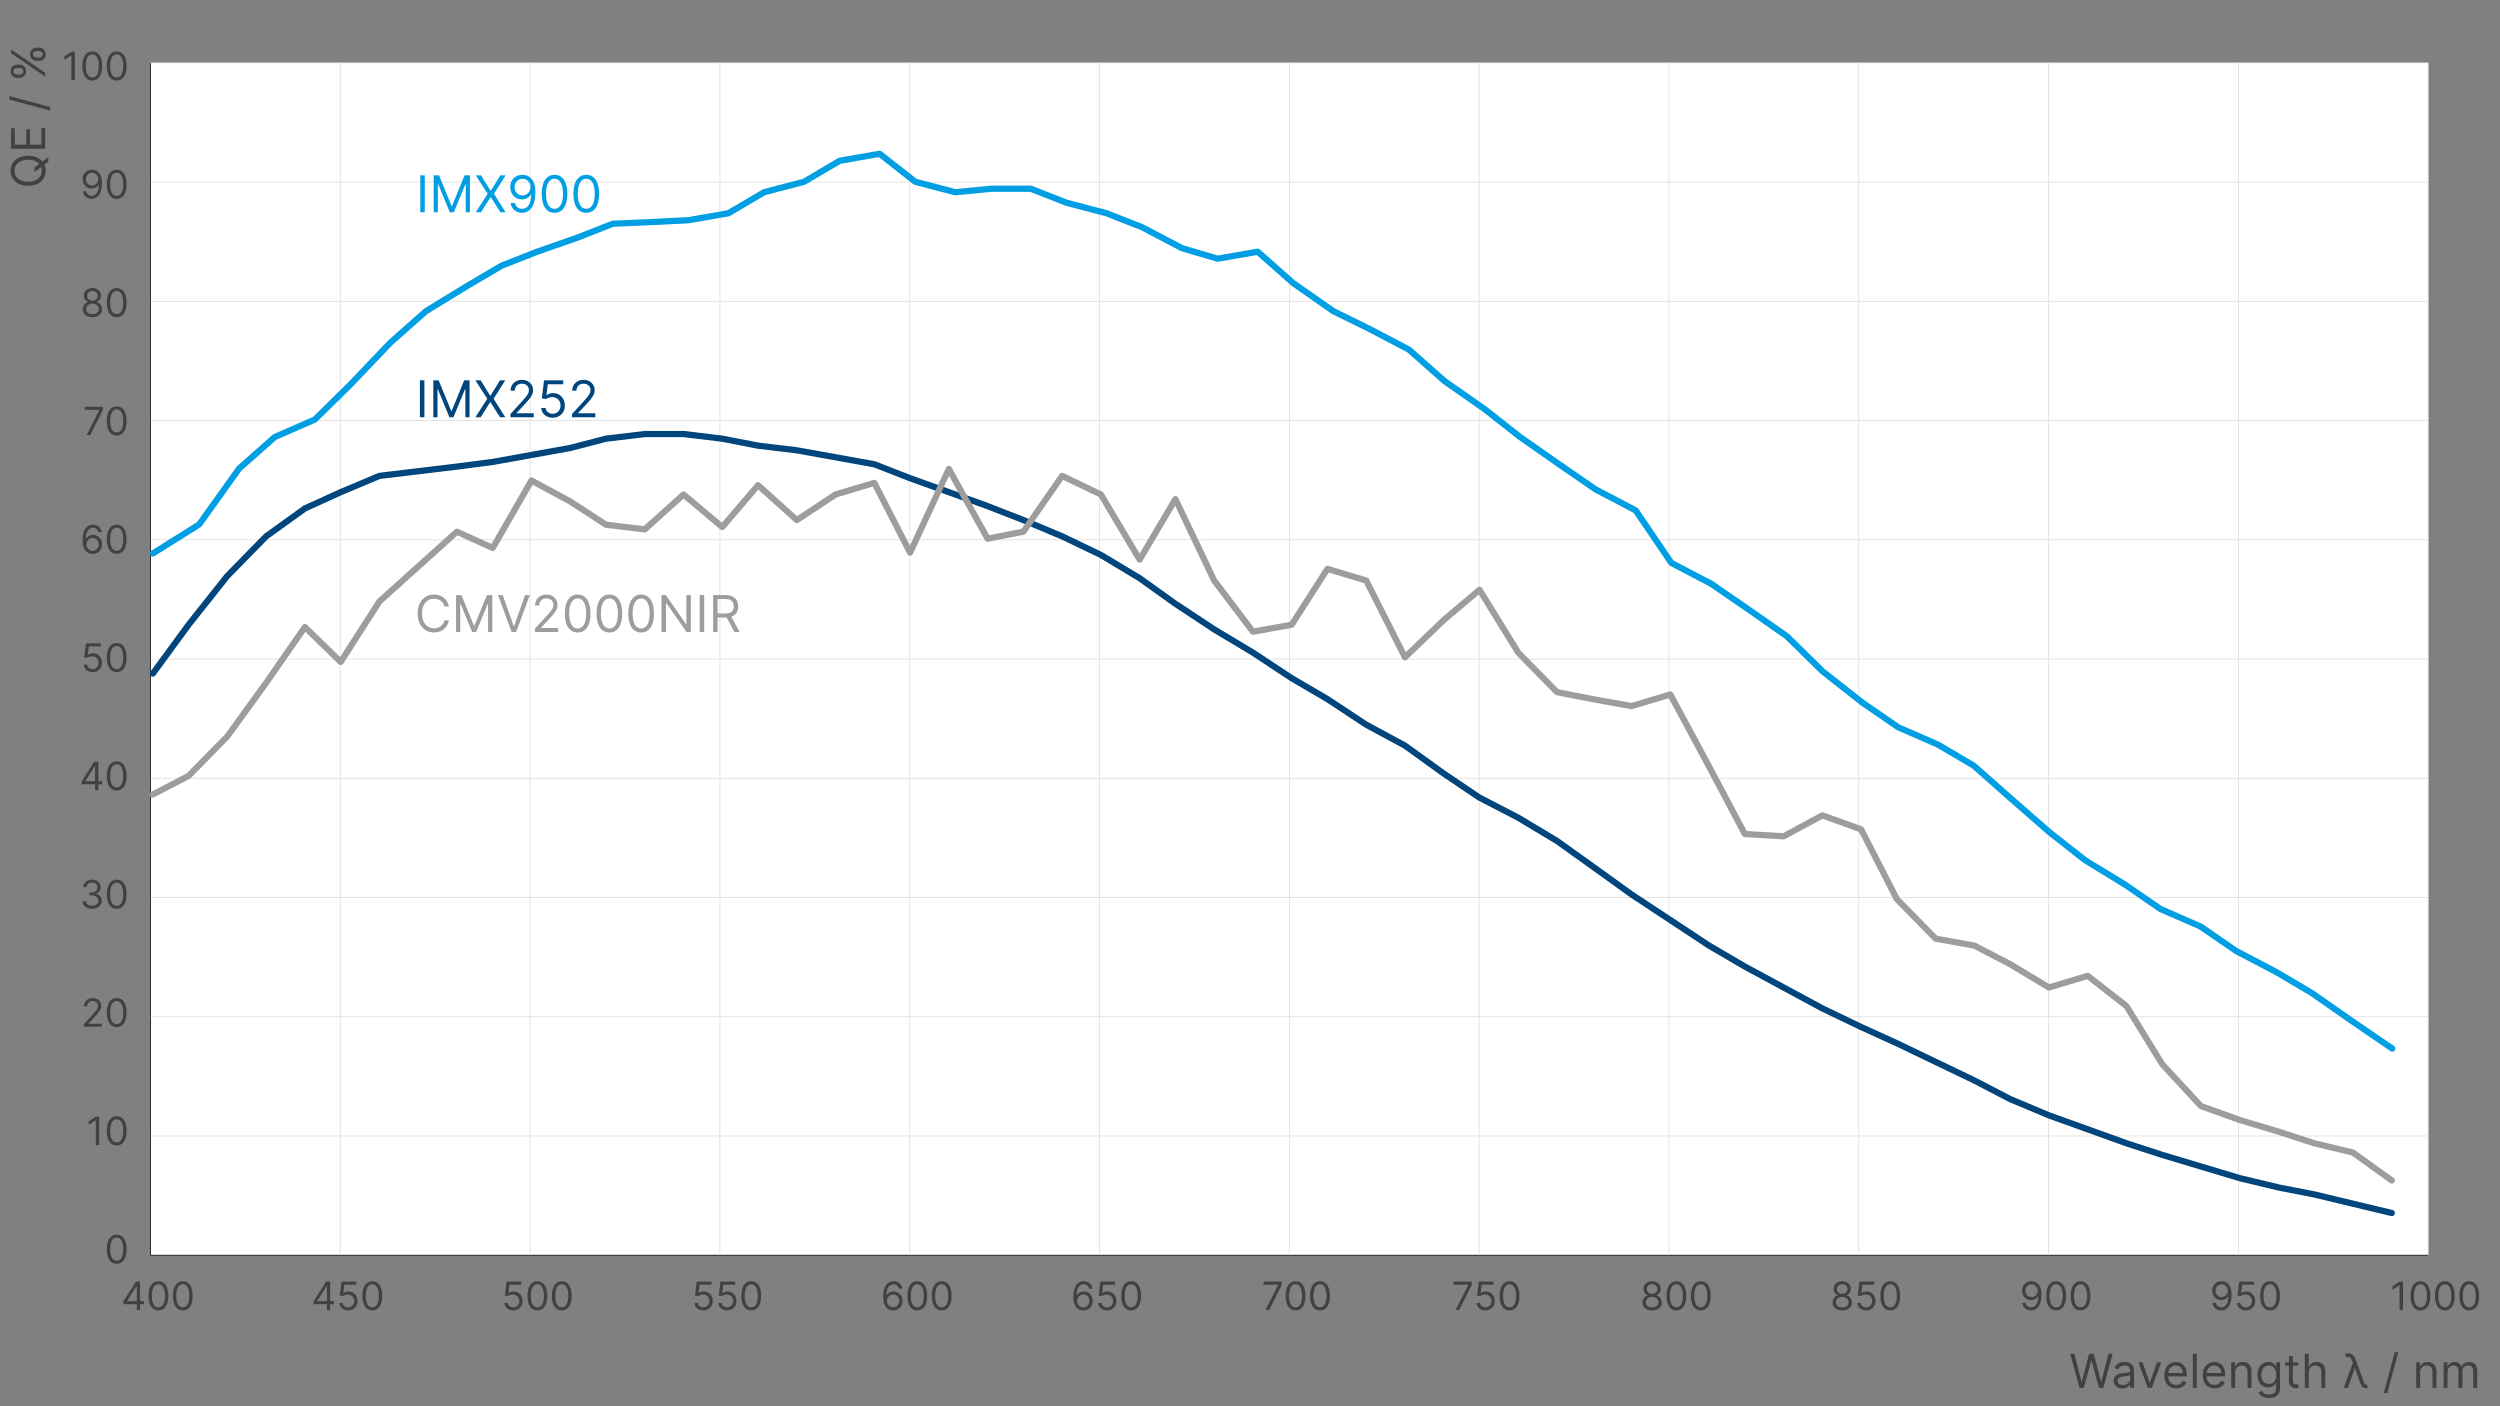 <?xml version="1.0" encoding="UTF-8"?>
<svg xmlns="http://www.w3.org/2000/svg" viewBox="0 0 3200 1800">
  <rect x="0" y="0" width="3200" height="1800" fill="#808080" stroke="none"/>
  <defs>
    <style>
      .cls-1 {
        stroke: #dcddde;
      }

      .cls-1, .cls-2, .cls-3, .cls-4, .cls-5 {
        fill: none;
      }

      .cls-1, .cls-3 {
        stroke-miterlimit: 10;
      }

      .cls-6 {
        fill: #414042;
      }

      .cls-2 {
        stroke: #00457c;
      }

      .cls-2, .cls-4, .cls-5 {
        stroke-linecap: round;
        stroke-linejoin: round;
        stroke-width: 8px;
      }

      .cls-7 {
        fill: #fff;
      }

      .cls-3 {
        stroke: #000;
        stroke-width: .98px;
      }

      .cls-8 {
        fill: #9d9d9c;
      }

      .cls-9 {
        fill: #009fe3;
      }

      .cls-10 {
        fill: #00457c;
      }

      .cls-4 {
        stroke: #009fe3;
      }

      .cls-5 {
        stroke: #9d9d9c;
      }
    </style>
  </defs>
  <g id="BG">
    <rect class="cls-7" x="192.64" y="80.49" width="2915.45" height="1526.17"/>
  </g>
  <g id="graph">
    <g>
      <g>
        <path class="cls-6" d="M157.95,1665.76l15.99-25.29h5.33v25.01h4.97v3.91h-4.97v7.46h-4.19v-7.46h-17.12v-3.62ZM175.07,1646.08h-.28l-12.08,19.11v.28h12.36v-19.4Z"/>
        <path class="cls-6" d="M190.12,1658.66c0-11.79,4.69-18.68,12.65-18.68s12.65,6.89,12.65,18.68-4.62,18.68-12.65,18.68-12.65-6.8-12.65-18.68ZM211.15,1658.66c0-9.45-3.13-14.85-8.38-14.85s-8.38,5.4-8.38,14.85,3.09,14.78,8.38,14.78,8.38-5.31,8.38-14.78Z"/>
        <path class="cls-6" d="M221.37,1658.66c0-11.79,4.69-18.68,12.65-18.68s12.65,6.89,12.65,18.68-4.62,18.68-12.65,18.68-12.65-6.8-12.65-18.68ZM242.4,1658.66c0-9.45-3.13-14.85-8.38-14.85s-8.38,5.4-8.38,14.85,3.09,14.78,8.38,14.78,8.38-5.31,8.38-14.78Z"/>
      </g>
      <g>
        <path class="cls-6" d="M401.33,1665.76l15.99-25.29h5.33v25.01h4.97v3.91h-4.97v7.46h-4.19v-7.46h-17.12v-3.62ZM418.45,1646.08h-.28l-12.08,19.11v.28h12.36v-19.4Z"/>
        <path class="cls-6" d="M434.36,1667.75h4.26c.34,3.29,3.3,5.68,7.03,5.68,4.48,0,7.74-3.43,7.74-8.1s-3.39-8.28-8.03-8.31c-2.24-.02-4.81.76-6.32,1.85l-4.12-.5,2.2-17.9h18.9v3.91h-15.2l-1.28,10.73h.21c1.49-1.19,3.87-2.06,6.32-2.06,6.68,0,11.58,5.17,11.58,12.22s-5.08,12.08-12.01,12.08c-6.25,0-11.03-4.05-11.3-9.59Z"/>
        <path class="cls-6" d="M463.9,1658.66c0-11.79,4.69-18.68,12.65-18.68s12.65,6.89,12.65,18.68-4.62,18.68-12.65,18.68-12.65-6.8-12.65-18.68ZM484.93,1658.66c0-9.45-3.13-14.85-8.38-14.85s-8.38,5.4-8.38,14.85,3.09,14.78,8.38,14.78,8.38-5.31,8.38-14.78Z"/>
      </g>
      <g>
        <path class="cls-6" d="M645.64,1667.75h4.26c.34,3.29,3.3,5.68,7.03,5.68,4.48,0,7.74-3.43,7.74-8.1s-3.39-8.28-8.03-8.31c-2.24-.02-4.81.76-6.32,1.85l-4.12-.5,2.2-17.9h18.9v3.91h-15.2l-1.28,10.73h.21c1.49-1.19,3.87-2.06,6.32-2.06,6.68,0,11.58,5.17,11.58,12.22s-5.08,12.08-12.01,12.08c-6.25,0-11.03-4.05-11.3-9.59Z"/>
        <path class="cls-6" d="M675.18,1658.66c0-11.79,4.69-18.68,12.65-18.68s12.65,6.89,12.65,18.68-4.62,18.68-12.65,18.68-12.65-6.8-12.65-18.68ZM696.21,1658.66c0-9.45-3.13-14.85-8.38-14.85s-8.38,5.4-8.38,14.85,3.09,14.78,8.38,14.78,8.38-5.31,8.38-14.78Z"/>
        <path class="cls-6" d="M706.43,1658.66c0-11.79,4.69-18.68,12.65-18.68s12.65,6.89,12.65,18.68-4.62,18.68-12.65,18.68-12.65-6.8-12.65-18.68ZM727.46,1658.66c0-9.45-3.13-14.85-8.38-14.85s-8.38,5.4-8.38,14.85,3.09,14.78,8.38,14.78,8.38-5.31,8.38-14.78Z"/>
      </g>
      <g>
        <path class="cls-6" d="M889.02,1667.75h4.26c.34,3.29,3.3,5.68,7.03,5.68,4.48,0,7.74-3.43,7.74-8.1s-3.39-8.28-8.03-8.31c-2.24-.02-4.81.76-6.32,1.85l-4.12-.5,2.2-17.9h18.9v3.91h-15.2l-1.28,10.73h.21c1.49-1.19,3.87-2.06,6.32-2.06,6.68,0,11.58,5.17,11.58,12.22s-5.08,12.08-12.01,12.08c-6.25,0-11.03-4.05-11.3-9.59Z"/>
        <path class="cls-6" d="M919.41,1667.75h4.26c.34,3.29,3.3,5.68,7.03,5.68,4.48,0,7.74-3.43,7.74-8.1s-3.39-8.28-8.03-8.31c-2.24-.02-4.81.76-6.32,1.85l-4.12-.5,2.2-17.9h18.9v3.91h-15.2l-1.28,10.73h.21c1.49-1.19,3.87-2.06,6.32-2.06,6.68,0,11.58,5.17,11.58,12.22s-5.08,12.08-12.01,12.08c-6.25,0-11.03-4.05-11.3-9.59Z"/>
        <path class="cls-6" d="M948.96,1658.66c0-11.79,4.69-18.68,12.65-18.68s12.65,6.89,12.65,18.68-4.62,18.68-12.65,18.68-12.65-6.8-12.65-18.68ZM969.99,1658.66c0-9.45-3.13-14.85-8.38-14.85s-8.38,5.4-8.38,14.85,3.09,14.78,8.38,14.78,8.38-5.31,8.38-14.78Z"/>
      </g>
      <g>
        <path class="cls-6" d="M1130.51,1660.08c0-12.86,5.03-20.11,13.21-20.11,6.11,0,10.41,3.94,11.3,9.59h-4.33c-.82-3.27-3.13-5.68-6.96-5.68-5.63,0-9.08,5.13-9.09,14h.28c1.99-3,5.2-4.83,8.95-4.83,6.23,0,11.44,5.04,11.44,12.08s-4.8,12.31-12.15,12.22c-5.97-.07-12.65-3.82-12.65-17.26ZM1151.05,1665.12c0-4.51-3.29-8.17-7.74-8.17s-8.01,3.89-8.03,8.24,3.32,8.24,7.89,8.24,7.89-3.69,7.89-8.31Z"/>
        <path class="cls-6" d="M1161.48,1658.66c0-11.79,4.69-18.68,12.65-18.68s12.65,6.89,12.65,18.68-4.62,18.68-12.65,18.68-12.65-6.8-12.65-18.68ZM1182.51,1658.66c0-9.45-3.13-14.85-8.38-14.85s-8.38,5.4-8.38,14.85,3.09,14.78,8.38,14.78,8.38-5.31,8.38-14.78Z"/>
        <path class="cls-6" d="M1192.73,1658.66c0-11.79,4.69-18.68,12.65-18.68s12.65,6.89,12.65,18.68-4.62,18.68-12.65,18.68-12.65-6.8-12.65-18.68ZM1213.76,1658.66c0-9.45-3.13-14.85-8.38-14.85s-8.38,5.4-8.38,14.85,3.09,14.78,8.38,14.78,8.38-5.31,8.38-14.78Z"/>
      </g>
      <g>
        <path class="cls-6" d="M1373.89,1660.08c0-12.86,5.03-20.11,13.21-20.11,6.11,0,10.41,3.94,11.3,9.59h-4.33c-.82-3.27-3.13-5.68-6.96-5.68-5.63,0-9.08,5.13-9.09,14h.28c1.99-3,5.2-4.83,8.95-4.83,6.23,0,11.44,5.04,11.44,12.08s-4.8,12.31-12.15,12.22c-5.97-.07-12.65-3.82-12.65-17.26ZM1394.43,1665.12c0-4.51-3.29-8.17-7.74-8.17s-8.01,3.89-8.03,8.24,3.32,8.24,7.89,8.24,7.89-3.69,7.89-8.31Z"/>
        <path class="cls-6" d="M1405.71,1667.75h4.26c.34,3.29,3.3,5.68,7.03,5.68,4.48,0,7.74-3.43,7.74-8.1s-3.39-8.28-8.03-8.31c-2.24-.02-4.81.76-6.32,1.85l-4.12-.5,2.2-17.9h18.9v3.91h-15.2l-1.28,10.73h.21c1.49-1.19,3.87-2.06,6.32-2.06,6.68,0,11.58,5.17,11.58,12.22s-5.08,12.08-12.01,12.08c-6.25,0-11.03-4.05-11.3-9.59Z"/>
        <path class="cls-6" d="M1435.25,1658.66c0-11.79,4.69-18.68,12.65-18.68s12.65,6.89,12.65,18.68-4.62,18.68-12.65,18.68-12.65-6.8-12.65-18.68ZM1456.28,1658.66c0-9.45-3.13-14.85-8.38-14.85s-8.38,5.4-8.38,14.85,3.09,14.78,8.38,14.78,8.38-5.31,8.38-14.78Z"/>
      </g>
      <g>
        <path class="cls-6" d="M1636.1,1644.66v-.28h-18.76v-3.91h23.3v4.12l-16.2,32.25h-4.62l16.27-32.18Z"/>
        <path class="cls-6" d="M1645.68,1658.66c0-11.79,4.69-18.68,12.65-18.68s12.65,6.89,12.65,18.68-4.62,18.68-12.65,18.68-12.65-6.8-12.65-18.68ZM1666.71,1658.66c0-9.45-3.12-14.85-8.38-14.85s-8.38,5.4-8.38,14.85,3.09,14.78,8.38,14.78,8.38-5.31,8.38-14.78Z"/>
        <path class="cls-6" d="M1676.93,1658.66c0-11.79,4.69-18.68,12.65-18.68s12.65,6.89,12.65,18.68-4.62,18.68-12.65,18.68-12.65-6.8-12.65-18.68ZM1697.96,1658.66c0-9.45-3.13-14.85-8.38-14.85s-8.38,5.4-8.38,14.85,3.09,14.78,8.38,14.78,8.38-5.31,8.38-14.78Z"/>
      </g>
      <g>
        <path class="cls-6" d="M1879.34,1644.66v-.28h-18.76v-3.91h23.3v4.12l-16.2,32.25h-4.62l16.27-32.18Z"/>
        <path class="cls-6" d="M1890.06,1667.75h4.26c.34,3.29,3.3,5.68,7.03,5.68,4.48,0,7.74-3.43,7.74-8.1s-3.39-8.28-8.03-8.31c-2.24-.02-4.81.76-6.32,1.85l-4.12-.5,2.2-17.9h18.9v3.91h-15.2l-1.28,10.73h.21c1.49-1.19,3.87-2.06,6.32-2.06,6.68,0,11.58,5.17,11.58,12.22s-5.08,12.08-12.01,12.08c-6.25,0-11.03-4.05-11.3-9.59Z"/>
        <path class="cls-6" d="M1919.6,1658.66c0-11.79,4.69-18.68,12.65-18.68s12.65,6.89,12.65,18.68-4.62,18.68-12.65,18.68-12.65-6.8-12.65-18.68ZM1940.63,1658.66c0-9.45-3.12-14.85-8.38-14.85s-8.38,5.4-8.38,14.85,3.09,14.78,8.38,14.78,8.38-5.31,8.38-14.78Z"/>
      </g>
      <g>
        <path class="cls-6" d="M2102.37,1667.19c-.04-4.6,3.04-8.51,7.03-9.24v-.21c-3.48-.89-5.72-4.23-5.68-8.1-.04-5.54,4.62-9.66,11.01-9.66s10.98,4.12,11.01,9.66c-.04,3.87-2.27,7.21-5.68,8.1v.21c3.92.73,7,4.63,7.03,9.24-.04,5.91-5.1,10.16-12.36,10.16s-12.4-4.25-12.36-10.16ZM2122.76,1666.97c-.04-4.1-3.43-7.03-8.03-7.03s-8.06,2.93-8.03,7.03c-.04,3.91,3.04,6.46,8.03,6.46s7.99-2.56,8.03-6.46ZM2121.48,1649.92c-.04-3.69-2.74-6.11-6.75-6.11s-6.79,2.42-6.75,6.11c-.04,3.76,2.77,6.25,6.75,6.25s6.71-2.49,6.75-6.25Z"/>
        <path class="cls-6" d="M2133.12,1658.66c0-11.79,4.69-18.68,12.65-18.68s12.65,6.89,12.65,18.68-4.62,18.68-12.65,18.68-12.65-6.8-12.65-18.68ZM2154.15,1658.66c0-9.45-3.13-14.85-8.38-14.85s-8.38,5.4-8.38,14.85,3.09,14.78,8.38,14.78,8.38-5.31,8.38-14.78Z"/>
        <path class="cls-6" d="M2164.37,1658.66c0-11.79,4.69-18.68,12.65-18.68s12.65,6.89,12.65,18.68-4.62,18.68-12.65,18.68-12.65-6.8-12.65-18.68ZM2185.39,1658.66c0-9.45-3.12-14.85-8.38-14.85s-8.38,5.4-8.38,14.85,3.09,14.78,8.38,14.78,8.38-5.31,8.38-14.78Z"/>
      </g>
      <g>
        <path class="cls-6" d="M2345.75,1667.19c-.04-4.6,3.04-8.51,7.03-9.24v-.21c-3.48-.89-5.72-4.23-5.68-8.1-.04-5.54,4.62-9.66,11.01-9.66s10.98,4.12,11.01,9.66c-.04,3.87-2.27,7.21-5.68,8.1v.21c3.92.73,7,4.63,7.03,9.24-.04,5.91-5.1,10.16-12.36,10.16s-12.4-4.25-12.36-10.16ZM2366.14,1666.97c-.04-4.1-3.43-7.03-8.03-7.03s-8.06,2.93-8.03,7.03c-.04,3.91,3.04,6.46,8.03,6.46s7.99-2.56,8.03-6.46ZM2364.86,1649.92c-.04-3.69-2.74-6.11-6.75-6.11s-6.79,2.42-6.75,6.11c-.04,3.76,2.77,6.25,6.75,6.25s6.71-2.49,6.75-6.25Z"/>
        <path class="cls-6" d="M2377.35,1667.75h4.26c.34,3.29,3.3,5.68,7.03,5.68,4.48,0,7.74-3.43,7.74-8.1s-3.39-8.28-8.03-8.31c-2.24-.02-4.81.76-6.32,1.85l-4.12-.5,2.2-17.9h18.9v3.91h-15.2l-1.28,10.73h.21c1.49-1.19,3.87-2.06,6.32-2.06,6.68,0,11.58,5.17,11.58,12.22s-5.08,12.08-12.01,12.08c-6.25,0-11.03-4.05-11.3-9.59Z"/>
        <path class="cls-6" d="M2406.9,1658.66c0-11.79,4.69-18.68,12.65-18.68s12.65,6.89,12.65,18.68-4.62,18.68-12.65,18.68-12.65-6.8-12.65-18.68ZM2427.93,1658.66c0-9.45-3.13-14.85-8.38-14.85s-8.38,5.4-8.38,14.85,3.09,14.78,8.38,14.78,8.38-5.31,8.38-14.78Z"/>
      </g>
      <g>
        <path class="cls-6" d="M2613.04,1657.17c0,12.93-5.04,20.18-13.21,20.18-6.11,0-10.44-3.91-11.3-9.66h4.33c.78,3.34,3.12,5.75,6.96,5.75,5.61,0,9.09-5.12,9.09-14.07h-.28c-1.99,2.98-5.19,4.83-8.95,4.83-6.25,0-11.44-5.04-11.44-12.08s4.76-12.24,12.15-12.15c5.97.07,12.65,3.84,12.65,17.19ZM2592.5,1652.12c0,4.55,3.27,8.17,7.74,8.17s8.03-3.91,8.03-8.24-3.34-8.17-7.89-8.17-7.89,3.69-7.89,8.24Z"/>
        <path class="cls-6" d="M2619.21,1658.66c0-11.79,4.69-18.68,12.65-18.68s12.65,6.89,12.65,18.68-4.62,18.68-12.65,18.68-12.65-6.8-12.65-18.68ZM2640.23,1658.66c0-9.45-3.12-14.85-8.38-14.85s-8.38,5.4-8.38,14.85,3.09,14.78,8.38,14.78,8.38-5.31,8.38-14.78Z"/>
        <path class="cls-6" d="M2650.45,1658.66c0-11.79,4.69-18.68,12.65-18.68s12.65,6.89,12.65,18.68-4.62,18.68-12.65,18.68-12.65-6.8-12.65-18.68ZM2671.48,1658.66c0-9.45-3.12-14.85-8.38-14.85s-8.38,5.4-8.38,14.85,3.09,14.78,8.38,14.78,8.38-5.31,8.38-14.78Z"/>
      </g>
      <g>
        <path class="cls-6" d="M2856.42,1657.17c0,12.93-5.04,20.18-13.21,20.18-6.11,0-10.44-3.91-11.3-9.66h4.33c.78,3.34,3.13,5.75,6.96,5.75,5.61,0,9.09-5.12,9.09-14.07h-.28c-1.99,2.98-5.19,4.83-8.95,4.83-6.25,0-11.44-5.04-11.44-12.08s4.76-12.24,12.15-12.15c5.97.07,12.65,3.84,12.65,17.19ZM2835.88,1652.12c0,4.55,3.27,8.17,7.74,8.17s8.03-3.91,8.03-8.24-3.34-8.17-7.89-8.17-7.89,3.69-7.89,8.24Z"/>
        <path class="cls-6" d="M2863.44,1667.75h4.26c.34,3.29,3.3,5.68,7.03,5.68,4.48,0,7.74-3.43,7.74-8.1s-3.39-8.28-8.03-8.31c-2.24-.02-4.81.76-6.32,1.85l-4.12-.5,2.2-17.9h18.9v3.91h-15.2l-1.28,10.73h.21c1.49-1.19,3.87-2.06,6.32-2.06,6.68,0,11.58,5.17,11.58,12.22s-5.08,12.08-12.01,12.08c-6.25,0-11.03-4.05-11.3-9.59Z"/>
        <path class="cls-6" d="M2892.98,1658.66c0-11.79,4.69-18.68,12.65-18.68s12.65,6.89,12.65,18.68-4.62,18.68-12.65,18.68-12.65-6.8-12.65-18.68ZM2914.01,1658.66c0-9.45-3.13-14.85-8.38-14.85s-8.38,5.4-8.38,14.85,3.09,14.78,8.38,14.78,8.38-5.31,8.38-14.78Z"/>
      </g>
      <g>
        <path class="cls-6" d="M3075.86,1676.85h-4.41v-31.76h-.21l-8.88,5.9v-4.48l9.09-6.04h4.41v36.38Z"/>
        <path class="cls-6" d="M3085.51,1658.66c0-11.79,4.69-18.68,12.65-18.68s12.65,6.89,12.65,18.68-4.62,18.68-12.65,18.68-12.65-6.8-12.65-18.68ZM3106.54,1658.66c0-9.45-3.12-14.85-8.38-14.85s-8.38,5.4-8.38,14.85,3.09,14.78,8.38,14.78,8.38-5.31,8.38-14.78Z"/>
        <path class="cls-6" d="M3116.76,1658.66c0-11.79,4.69-18.68,12.65-18.68s12.65,6.89,12.65,18.68-4.62,18.68-12.65,18.68-12.65-6.8-12.65-18.68ZM3137.79,1658.66c0-9.45-3.13-14.85-8.38-14.85s-8.38,5.4-8.38,14.85,3.09,14.78,8.38,14.78,8.38-5.31,8.38-14.78Z"/>
        <path class="cls-6" d="M3148.01,1658.66c0-11.79,4.69-18.68,12.65-18.68s12.65,6.89,12.65,18.68-4.62,18.68-12.65,18.68-12.65-6.8-12.65-18.68ZM3169.04,1658.66c0-9.45-3.13-14.85-8.38-14.85s-8.38,5.4-8.38,14.85,3.09,14.78,8.38,14.78,8.38-5.31,8.38-14.78Z"/>
      </g>
    </g>
    <g>
      <path class="cls-6" d="M136.72,1598.97c0-11.79,4.69-18.68,12.65-18.68s12.65,6.89,12.65,18.68-4.62,18.68-12.65,18.68-12.65-6.8-12.65-18.68ZM157.75,1598.97c0-9.45-3.13-14.85-8.38-14.85s-8.38,5.4-8.38,14.85,3.09,14.78,8.38,14.78,8.38-5.31,8.38-14.78Z"/>
      <g>
        <path class="cls-6" d="M127.07,1465.7h-4.41v-31.76h-.21l-8.88,5.9v-4.48l9.09-6.04h4.41v36.38Z"/>
        <path class="cls-6" d="M136.72,1447.52c0-11.79,4.69-18.68,12.65-18.68s12.65,6.89,12.65,18.68-4.62,18.68-12.65,18.68-12.65-6.8-12.65-18.68ZM157.75,1447.52c0-9.45-3.13-14.85-8.38-14.85s-8.38,5.4-8.38,14.85,3.09,14.78,8.38,14.78,8.38-5.31,8.38-14.78Z"/>
      </g>
      <g>
        <path class="cls-6" d="M107.25,1311.05l12.01-13.14c4.21-4.6,6.18-7.09,6.18-10.44,0-3.84-3.02-6.25-6.96-6.25-4.21,0-6.89,2.75-6.89,6.89h-4.19c0-6.39,4.85-10.73,11.23-10.73s10.94,4.48,10.94,10.09c0,4.03-1.85,7.16-8.1,13.85l-8.17,8.74v.28h16.91v3.91h-22.95v-3.2Z"/>
        <path class="cls-6" d="M136.72,1296.06c0-11.79,4.69-18.68,12.65-18.68s12.65,6.89,12.65,18.68-4.62,18.68-12.65,18.68-12.65-6.8-12.65-18.68ZM157.75,1296.06c0-9.45-3.13-14.85-8.38-14.85s-8.38,5.4-8.38,14.85,3.09,14.78,8.38,14.78,8.38-5.31,8.38-14.78Z"/>
      </g>
      <g>
        <path class="cls-6" d="M105.62,1153.71h4.48c.27,3.52,3.61,5.68,7.82,5.68,4.67,0,8.03-2.61,8.03-6.46s-3.07-6.82-8.6-6.82h-2.91v-3.91h2.91c4.32,0,7.32-2.49,7.32-6.32s-2.59-6.11-6.61-6.11c-3.78,0-7.23,2.13-7.39,5.75h-4.26c.21-5.72,5.44-9.59,11.72-9.59,6.73,0,10.8,4.58,10.8,9.73,0,4.1-2.29,7.12-5.97,8.24v.28c4.58.76,7.32,4.12,7.32,8.74,0,5.95-5.24,10.37-12.29,10.37s-12.1-3.87-12.36-9.59Z"/>
        <path class="cls-6" d="M136.72,1144.61c0-11.79,4.69-18.68,12.65-18.68s12.65,6.89,12.65,18.68-4.62,18.68-12.65,18.68-12.65-6.8-12.65-18.68ZM157.75,1144.61c0-9.45-3.13-14.85-8.38-14.85s-8.38,5.4-8.38,14.85,3.09,14.78,8.38,14.78,8.38-5.31,8.38-14.78Z"/>
      </g>
      <g>
        <path class="cls-6" d="M104.55,1000.26l15.99-25.29h5.33v25.01h4.97v3.91h-4.97v7.46h-4.19v-7.46h-17.12v-3.62ZM121.67,980.58h-.28l-12.08,19.11v.28h12.36v-19.4Z"/>
        <path class="cls-6" d="M136.72,993.16c0-11.79,4.69-18.68,12.65-18.68s12.65,6.89,12.65,18.68-4.62,18.68-12.65,18.68-12.65-6.8-12.65-18.68ZM157.75,993.16c0-9.45-3.13-14.85-8.38-14.85s-8.38,5.4-8.38,14.85,3.09,14.78,8.38,14.78,8.38-5.31,8.38-14.78Z"/>
      </g>
      <g>
        <path class="cls-6" d="M107.18,850.8h4.26c.34,3.29,3.3,5.68,7.03,5.68,4.48,0,7.74-3.43,7.74-8.1s-3.39-8.28-8.03-8.31c-2.24-.02-4.81.76-6.32,1.85l-4.12-.5,2.2-17.9h18.9v3.91h-15.2l-1.28,10.73h.21c1.49-1.19,3.87-2.06,6.32-2.06,6.68,0,11.58,5.17,11.58,12.22s-5.08,12.08-12.01,12.08c-6.25,0-11.03-4.05-11.3-9.59Z"/>
        <path class="cls-6" d="M136.72,841.71c0-11.79,4.69-18.68,12.65-18.68s12.65,6.89,12.65,18.68-4.62,18.68-12.65,18.68-12.65-6.8-12.65-18.68ZM157.75,841.71c0-9.45-3.13-14.85-8.38-14.85s-8.38,5.4-8.38,14.85,3.09,14.78,8.38,14.78,8.38-5.31,8.38-14.78Z"/>
      </g>
      <g>
        <path class="cls-6" d="M105.76,691.68c0-12.86,5.03-20.11,13.21-20.11,6.11,0,10.41,3.94,11.3,9.59h-4.33c-.82-3.27-3.13-5.68-6.96-5.68-5.63,0-9.08,5.13-9.09,14h.28c1.99-3,5.2-4.83,8.95-4.83,6.23,0,11.44,5.04,11.44,12.08s-4.8,12.31-12.15,12.22c-5.97-.07-12.65-3.82-12.65-17.26ZM126.29,696.72c0-4.51-3.29-8.17-7.74-8.17s-8.01,3.89-8.03,8.24,3.32,8.24,7.89,8.24,7.89-3.69,7.89-8.31Z"/>
        <path class="cls-6" d="M136.72,690.25c0-11.79,4.69-18.68,12.65-18.68s12.65,6.89,12.65,18.68-4.62,18.68-12.65,18.68-12.65-6.8-12.65-18.68ZM157.75,690.25c0-9.45-3.13-14.85-8.38-14.85s-8.38,5.4-8.38,14.85,3.09,14.78,8.38,14.78,8.38-5.31,8.38-14.78Z"/>
      </g>
      <g>
        <path class="cls-6" d="M127.14,524.81v-.28h-18.76v-3.91h23.3v4.12l-16.2,32.25h-4.62l16.27-32.18Z"/>
        <path class="cls-6" d="M136.72,538.8c0-11.79,4.69-18.68,12.65-18.68s12.65,6.89,12.65,18.68-4.62,18.68-12.65,18.68-12.65-6.8-12.65-18.68ZM157.75,538.8c0-9.45-3.13-14.85-8.38-14.85s-8.38,5.4-8.38,14.85,3.09,14.78,8.38,14.78,8.38-5.31,8.38-14.78Z"/>
      </g>
      <g>
        <path class="cls-6" d="M105.97,395.88c-.04-4.6,3.04-8.51,7.03-9.24v-.21c-3.48-.89-5.72-4.23-5.68-8.1-.04-5.54,4.62-9.66,11.01-9.66s10.98,4.12,11.01,9.66c-.04,3.87-2.27,7.21-5.68,8.1v.21c3.93.73,7,4.63,7.03,9.24-.04,5.91-5.1,10.16-12.36,10.16s-12.4-4.25-12.36-10.16ZM126.36,395.66c-.04-4.1-3.43-7.03-8.03-7.03s-8.06,2.93-8.03,7.03c-.04,3.91,3.04,6.46,8.03,6.46s7.99-2.56,8.03-6.46ZM125.08,378.61c-.04-3.69-2.74-6.11-6.75-6.11s-6.79,2.42-6.75,6.11c-.04,3.76,2.77,6.25,6.75,6.25s6.71-2.49,6.75-6.25Z"/>
        <path class="cls-6" d="M136.72,387.35c0-11.79,4.69-18.68,12.65-18.68s12.65,6.89,12.65,18.68-4.62,18.68-12.65,18.68-12.65-6.8-12.65-18.68ZM157.75,387.35c0-9.45-3.13-14.85-8.38-14.85s-8.38,5.4-8.38,14.85,3.09,14.78,8.38,14.78,8.38-5.31,8.38-14.78Z"/>
      </g>
      <g>
        <path class="cls-6" d="M130.55,234.41c0,12.93-5.04,20.18-13.21,20.18-6.11,0-10.44-3.91-11.3-9.66h4.33c.78,3.34,3.13,5.75,6.96,5.75,5.61,0,9.09-5.12,9.09-14.07h-.28c-1.99,2.98-5.19,4.83-8.95,4.83-6.25,0-11.44-5.04-11.44-12.08s4.76-12.24,12.15-12.15c5.97.07,12.65,3.84,12.65,17.19ZM110.02,229.36c0,4.55,3.27,8.17,7.74,8.17s8.03-3.91,8.03-8.24-3.34-8.17-7.89-8.17-7.89,3.69-7.89,8.24Z"/>
        <path class="cls-6" d="M136.72,235.9c0-11.79,4.69-18.68,12.65-18.68s12.65,6.89,12.65,18.68-4.62,18.68-12.65,18.68-12.65-6.8-12.65-18.68ZM157.75,235.9c0-9.45-3.13-14.85-8.38-14.85s-8.38,5.4-8.38,14.85,3.09,14.78,8.38,14.78,8.38-5.31,8.38-14.78Z"/>
      </g>
      <g>
        <path class="cls-6" d="M95.82,102.63h-4.4v-31.76h-.21l-8.88,5.9v-4.48l9.09-6.04h4.4v36.38Z"/>
        <path class="cls-6" d="M105.47,84.45c0-11.79,4.69-18.68,12.65-18.68s12.65,6.89,12.65,18.68-4.62,18.68-12.65,18.68-12.65-6.8-12.65-18.68ZM126.5,84.45c0-9.45-3.13-14.85-8.38-14.85s-8.38,5.4-8.38,14.85,3.09,14.78,8.38,14.78,8.38-5.31,8.38-14.78Z"/>
        <path class="cls-6" d="M136.72,84.45c0-11.79,4.69-18.68,12.65-18.68s12.65,6.89,12.65,18.68-4.62,18.68-12.65,18.68-12.65-6.8-12.65-18.68ZM157.75,84.45c0-9.45-3.13-14.85-8.38-14.85s-8.38,5.4-8.38,14.85,3.09,14.78,8.38,14.78,8.38-5.31,8.38-14.78Z"/>
      </g>
    </g>
    <g>
      <line class="cls-3" x1="192.64" y1="1606.66" x2="192.64" y2="80.49"/>
      <g>
        <line class="cls-3" x1="192.64" y1="1606.66" x2="3108.09" y2="1606.66"/>
        <g>
          <line class="cls-1" x1="435.6" y1="1606.66" x2="435.6" y2="80.49"/>
          <line class="cls-1" x1="678.55" y1="1606.66" x2="678.55" y2="80.49"/>
          <line class="cls-1" x1="921.5" y1="1606.66" x2="921.5" y2="80.49"/>
          <line class="cls-1" x1="1164.46" y1="1606.66" x2="1164.46" y2="80.49"/>
          <line class="cls-1" x1="1407.41" y1="1606.66" x2="1407.41" y2="80.49"/>
          <line class="cls-1" x1="1650.37" y1="1606.66" x2="1650.37" y2="80.49"/>
          <line class="cls-1" x1="1893.32" y1="1606.66" x2="1893.32" y2="80.49"/>
          <line class="cls-1" x1="2136.28" y1="1606.66" x2="2136.28" y2="80.49"/>
          <line class="cls-1" x1="2379.23" y1="1606.66" x2="2379.23" y2="80.49"/>
          <line class="cls-1" x1="2622.18" y1="1606.66" x2="2622.18" y2="80.49"/>
          <line class="cls-1" x1="2865.14" y1="1606.66" x2="2865.14" y2="80.49"/>
          <line class="cls-1" x1="3108.09" y1="1606.66" x2="3108.09" y2="80.49"/>
        </g>
        <line class="cls-1" x1="192.64" y1="1454.04" x2="3108.09" y2="1454.04"/>
        <line class="cls-1" x1="192.64" y1="1301.42" x2="3108.09" y2="1301.42"/>
        <line class="cls-1" x1="192.64" y1="1148.81" x2="3108.09" y2="1148.81"/>
        <line class="cls-1" x1="192.64" y1="996.19" x2="3108.09" y2="996.19"/>
        <line class="cls-1" x1="192.64" y1="843.57" x2="3108.09" y2="843.57"/>
        <line class="cls-1" x1="192.64" y1="538.34" x2="3108.09" y2="538.34"/>
        <line class="cls-1" x1="192.64" y1="690.96" x2="3108.09" y2="690.96"/>
        <line class="cls-1" x1="192.64" y1="80.49" x2="3108.09" y2="80.49"/>
        <line class="cls-1" x1="192.64" y1="233.11" x2="3108.09" y2="233.11"/>
        <line class="cls-1" x1="192.64" y1="385.72" x2="3108.09" y2="385.72"/>
      </g>
    </g>
  </g>
  <g id="curves">
    <polyline class="cls-2" points="195.65 862.13 241.44 799.63 291.05 737.12 340.66 686.52 390.27 650.81 436.06 629.97 485.67 609.14 535.27 603.18 584.88 597.23 630.67 591.28 680.28 582.35 729.89 573.42 775.68 561.51 825.29 555.56 874.9 555.56 924.5 561.51 970.3 570.44 1019.9 576.39 1069.51 585.32 1119.12 594.25 1164.91 612.11 1214.52 629.97 1264.13 647.83 1309.92 665.69 1359.53 686.52 1409.14 710.33 1458.74 740.1 1504.53 772.84 1554.14 805.58 1603.75 835.35 1653.36 868.09 1699.15 894.88 1748.76 927.62 1798.37 954.41 1847.97 990.12 1893.32 1020.72 1943.37 1046.68 1992.98 1076.44 2038.77 1109.18 2088.38 1144.9 2137.99 1177.64 2187.6 1210.38 2233.39 1237.17 2283 1263.96 2332.6 1290.75 2382.21 1314.56 2428 1335.39 2477.61 1359.2 2527.22 1383.02 2573.01 1406.83 2622.62 1427.66 2672.23 1445.52 2721.84 1463.38 2767.63 1478.26 2817.23 1493.15 2866.84 1508.03 2916.45 1519.93 2962.24 1528.86 3011.85 1540.77 3061.46 1552.67"/>
    <polyline class="cls-5" points="195.65 1016.91 241.44 993.1 291.05 942.5 340.66 874.04 390.27 802.61 436.06 847.25 485.67 769.86 535.27 725.22 584.88 680.57 630.67 701.41 680.28 615.09 729.89 641.88 775.68 671.64 825.29 677.59 874.9 632.95 924.5 674.62 970.3 621.04 1019.9 665.69 1069.51 632.95 1119.12 618.06 1164.91 707.36 1214.52 600.21 1264.13 689.5 1309.92 680.57 1359.53 609.14 1409.14 632.95 1458.74 716.29 1504.53 638.9 1554.14 743.08 1603.75 808.56 1653.36 799.63 1699.15 728.19 1748.76 743.08 1798.37 841.3 1847.97 793.68 1893.77 754.98 1943.37 835.35 1992.98 885.95 2038.77 894.88 2088.38 903.81 2137.99 888.92 2187.6 981.19 2233.39 1067.51 2283 1070.49 2332.6 1043.7 2382.21 1061.56 2428 1150.85 2477.61 1201.45 2527.22 1210.38 2573.01 1234.19 2622.62 1263.96 2672.23 1249.07 2721.84 1287.77 2767.63 1362.18 2817.23 1415.76 2866.84 1433.62 2916.45 1448.5 2962.24 1463.38 3011.85 1475.29 3061.46 1511"/>
    <polyline class="cls-4" points="3062.06 1342.17 3010.28 1306.79 2959.04 1270.99 2913.5 1244.14 2862.26 1217.28 2816.72 1185.95 2765.49 1163.58 2719.94 1132.25 2668.71 1100.92 2623.17 1065.11 2571.93 1020.36 2526.39 980.08 2480.84 953.22 2429.61 930.85 2384.07 899.52 2332.83 859.24 2287.29 814.48 2236.05 778.68 2190.51 747.35 2139.27 720.5 2093.73 653.36 2042.5 626.51 1996.95 595.18 1945.72 559.37 1900.18 523.57 1848.94 487.77 1803.4 447.49 1752.16 420.63 1706.62 398.25 1655.38 362.45 1609.84 322.17 1558.61 331.12 1513.06 317.69 1461.83 290.84 1416.28 272.94 1365.05 259.51 1319.51 241.61 1268.27 241.61 1222.73 246.09 1171.49 232.66 1125.95 196.85 1074.71 205.81 1029.17 232.66 977.94 246.09 932.39 272.94 881.16 281.89 836 284.13 784.38 286.37 738.84 304.27 687.6 322.17 642.06 340.07 596.52 366.93 545.28 398.25 499.74 438.53 448.5 492.24 402.96 537 351.72 559.37 306.18 599.65 254.95 671.26 195.65 708.44"/>
  </g>
  <g id="Text">
    <g>
      <path class="cls-10" d="M543.21,534.07h-5.73v-47.28h5.73v47.28Z"/>
      <path class="cls-10" d="M561.49,486.79l16.07,39.25h.55l16.07-39.25h6.83v47.28h-5.36v-35.92h-.46l-14.78,35.92h-5.17l-14.78-35.92h-.46v35.92h-5.36v-47.28h6.83Z"/>
      <path class="cls-10" d="M627.42,506.46h.37l12.19-19.67h6.74l-14.87,23.64,14.87,23.64h-6.74l-12.19-19.3h-.37l-12.19,19.3h-6.74l15.24-23.64-15.24-23.64h6.74l12.19,19.67Z"/>
      <path class="cls-10" d="M653.35,529.92l15.61-17.08c5.47-5.98,8.03-9.21,8.03-13.58,0-4.99-3.92-8.13-9.05-8.13-5.47,0-8.96,3.58-8.96,8.96h-5.45c0-8.31,6.3-13.94,14.59-13.94s14.22,5.82,14.22,13.11c0,5.24-2.4,9.3-10.53,18.01l-10.62,11.36v.37h21.98v5.08h-29.83v-4.16Z"/>
      <path class="cls-10" d="M692.78,522.25h5.54c.44,4.27,4.29,7.39,9.14,7.39,5.82,0,10.07-4.46,10.07-10.53s-4.41-10.76-10.43-10.8c-2.91-.02-6.26.99-8.22,2.4l-5.36-.65,2.86-23.27h24.56v5.08h-19.76l-1.66,13.94h.28c1.94-1.55,5.03-2.68,8.22-2.68,8.68,0,15.05,6.72,15.05,15.88s-6.6,15.7-15.61,15.7c-8.13,0-14.34-5.26-14.68-12.47Z"/>
      <path class="cls-10" d="M732.2,529.92l15.61-17.08c5.47-5.98,8.03-9.21,8.03-13.58,0-4.99-3.92-8.13-9.05-8.13-5.47,0-8.96,3.58-8.96,8.96h-5.45c0-8.31,6.3-13.94,14.59-13.94s14.22,5.82,14.22,13.11c0,5.24-2.4,9.3-10.53,18.01l-10.62,11.36v.37h21.98v5.08h-29.83v-4.16Z"/>
    </g>
    <g>
      <path class="cls-8" d="M568.81,776.42c-1.39-6.56-7.02-10.07-13.3-10.07-8.59,0-15.33,6.65-15.33,18.93s6.74,18.93,15.33,18.93c6.28,0,11.91-3.51,13.3-10.07h5.73c-1.75,9.7-9.51,15.42-19.02,15.42-12.1,0-20.87-9.33-20.87-24.29s8.77-24.29,20.87-24.29c9.51,0,17.27,5.73,19.02,15.42h-5.73Z"/>
      <path class="cls-8" d="M590.59,761.65l16.07,39.25h.55l16.07-39.25h6.83v47.28h-5.36v-35.92h-.46l-14.78,35.92h-5.17l-14.78-35.92h-.46v35.92h-5.36v-47.28h6.83Z"/>
      <path class="cls-8" d="M657.53,801.45h.55l14.04-39.8h6l-17.36,47.28h-5.91l-17.36-47.28h6l14.04,39.8Z"/>
      <path class="cls-8" d="M684.67,804.78l15.61-17.08c5.47-5.98,8.03-9.21,8.03-13.58,0-4.99-3.92-8.13-9.05-8.13-5.47,0-8.96,3.58-8.96,8.96h-5.45c0-8.31,6.3-13.94,14.59-13.94s14.22,5.82,14.22,13.11c0,5.24-2.4,9.3-10.53,18.01l-10.62,11.36v.37h21.98v5.08h-29.83v-4.16Z"/>
      <path class="cls-8" d="M722.98,785.29c0-15.33,6.09-24.29,16.44-24.29s16.44,8.96,16.44,24.29-6,24.29-16.44,24.29-16.44-8.84-16.44-24.29ZM750.32,785.29c0-12.28-4.06-19.3-10.9-19.3s-10.9,7.02-10.9,19.3,4.02,19.21,10.9,19.21,10.9-6.9,10.9-19.21Z"/>
      <path class="cls-8" d="M763.61,785.29c0-15.33,6.09-24.29,16.44-24.29s16.44,8.96,16.44,24.29-6,24.29-16.44,24.29-16.44-8.84-16.44-24.29ZM790.94,785.29c0-12.28-4.06-19.3-10.9-19.3s-10.9,7.02-10.9,19.3,4.02,19.21,10.9,19.21,10.9-6.9,10.9-19.21Z"/>
      <path class="cls-8" d="M804.23,785.29c0-15.33,6.09-24.29,16.44-24.29s16.44,8.96,16.44,24.29-6,24.29-16.44,24.29-16.44-8.84-16.44-24.29ZM831.56,785.29c0-12.28-4.06-19.3-10.9-19.3s-10.9,7.02-10.9,19.3,4.02,19.21,10.9,19.21,10.9-6.9,10.9-19.21Z"/>
      <path class="cls-8" d="M884.19,808.93h-5.54l-25.76-37.12h-.46v37.12h-5.73v-47.28h5.54l25.86,37.22h.46v-37.22h5.63v47.28Z"/>
      <path class="cls-8" d="M901.36,808.93h-5.73v-47.28h5.73v47.28Z"/>
      <path class="cls-8" d="M912.8,761.65h15.98c11.08,0,16.07,6.14,16.07,14.5,0,6.28-2.82,11.2-8.84,13.25l10.69,19.53h-6.65l-9.97-18.49c-.39.02-.79.02-1.2.02h-10.34v18.47h-5.73v-47.28ZM928.69,785.29c7.57,0,10.53-3.46,10.53-9.14s-2.96-9.42-10.62-9.42h-10.07v18.56h10.16Z"/>
    </g>
    <g>
      <path class="cls-9" d="M543.7,271.71h-5.73v-47.28h5.73v47.28Z"/>
      <path class="cls-9" d="M561.98,224.43l16.07,39.25h.55l16.07-39.25h6.83v47.28h-5.36v-35.92h-.46l-14.78,35.92h-5.17l-14.78-35.92h-.46v35.92h-5.36v-47.28h6.83Z"/>
      <path class="cls-9" d="M627.9,244.1h.37l12.19-19.67h6.74l-14.87,23.64,14.87,23.64h-6.74l-12.19-19.3h-.37l-12.19,19.3h-6.74l15.24-23.64-15.24-23.64h6.74l12.19,19.67Z"/>
      <path class="cls-9" d="M685.33,246.13c0,16.81-6.56,26.23-17.18,26.23-7.94,0-13.58-5.08-14.68-12.56h5.63c1.02,4.34,4.06,7.48,9.05,7.48,7.29,0,11.82-6.65,11.82-18.29h-.37c-2.59,3.88-6.74,6.28-11.64,6.28-8.13,0-14.87-6.56-14.87-15.7s6.19-15.91,15.79-15.79c7.76.09,16.44,4.99,16.44,22.35ZM658.64,239.58c0,5.91,4.25,10.62,10.07,10.62s10.44-5.08,10.44-10.71-4.34-10.62-10.25-10.62-10.25,4.8-10.25,10.71Z"/>
      <path class="cls-9" d="M693.36,248.07c0-15.33,6.09-24.29,16.44-24.29s16.44,8.96,16.44,24.29-6,24.29-16.44,24.29-16.44-8.84-16.44-24.29ZM720.69,248.07c0-12.28-4.06-19.3-10.9-19.3s-10.9,7.02-10.9,19.3,4.02,19.21,10.9,19.21,10.9-6.9,10.9-19.21Z"/>
      <path class="cls-9" d="M733.98,248.07c0-15.33,6.09-24.29,16.44-24.29s16.44,8.96,16.44,24.29-6,24.29-16.44,24.29-16.44-8.84-16.44-24.29ZM761.31,248.07c0-12.28-4.06-19.3-10.9-19.3s-10.9,7.02-10.9,19.3,4.02,19.21,10.9,19.21,10.9-6.9,10.9-19.21Z"/>
    </g>
    <g>
      <path class="cls-6" d="M54.34,206.79l7.56-5.69v5.79l-5.11,3.81c1.06,2.37,1.62,5.01,1.62,7.86,0,11.16-8.61,19.26-22.41,19.26s-22.41-8.09-22.41-19.26,8.61-19.26,22.41-19.26c8.18,0,14.53,2.83,18.34,7.48ZM44.18,214.48l6.11-4.64c-2.9-3.32-7.71-5.41-14.29-5.41-11.33,0-17.47,6.22-17.47,14.14s6.13,14.14,17.47,14.14,17.47-6.22,17.47-14.14c0-1.68-.28-3.28-.81-4.77l-8.48,6.48v-5.79Z"/>
      <path class="cls-6" d="M14.19,190.44v-26.33h4.69v21.05h14.74v-19.68h4.69v19.68h14.83v-21.39h4.69v26.67H14.19Z"/>
      <path class="cls-6" d="M64.37,137.01v4.6l-52.23-14.06v-4.6l52.23,14.06Z"/>
      <path class="cls-6" d="M22.36,99.68c-4.77,0-8.78-3.07-8.78-8.52s4-8.43,8.78-8.43h2.3c4.77,0,8.78,2.98,8.78,8.43s-4,8.52-8.78,8.52h-2.3ZM14.19,68.07v-4.86l43.62,29.99v4.86l-43.62-29.99ZM24.67,95.33c2.64,0,5.11-1.11,5.11-4.18s-2.47-4.09-5.11-4.09h-2.3c-2.64,0-5.11,1.02-5.11,4.09s2.47,4.18,5.11,4.18h2.3ZM47.33,77.95c-4.77,0-8.78-3.07-8.78-8.52s4-8.44,8.78-8.44h2.3c4.77,0,8.78,2.98,8.78,8.44s-4,8.52-8.78,8.52h-2.3ZM49.63,73.6c2.64,0,5.11-1.11,5.11-4.17s-2.47-4.09-5.11-4.09h-2.3c-2.64,0-5.11,1.02-5.11,4.09s2.47,4.17,5.11,4.17h2.3Z"/>
    </g>
    <g>
      <path class="cls-6" d="M2649.81,1732.84h5.37l9.12,35.53h.43l9.29-35.53h5.96l9.29,35.53h.43l9.12-35.53h5.37l-11.93,43.62h-5.45l-9.63-34.76h-.34l-9.63,34.76h-5.45l-11.93-43.62Z"/>
      <path class="cls-6" d="M2705.46,1767.18c0-7.5,6.62-8.84,12.7-9.63,5.96-.77,8.44-.55,8.44-2.98v-.17c0-4.2-2.28-6.65-6.9-6.65s-7.41,2.56-8.52,4.94l-4.77-1.7c2.56-5.96,8.18-7.67,13.12-7.67,4.17,0,12.1,1.19,12.1,11.59v21.56h-5.03v-4.43h-.26c-1.02,2.13-4,5.2-9.71,5.2-6.22,0-11.16-3.66-11.16-10.05ZM2726.59,1764.63v-4.6c-.85,1.02-6.56,1.62-8.69,1.87-3.92.51-7.41,1.7-7.41,5.54,0,3.49,2.9,5.28,6.9,5.28,5.96,0,9.2-4,9.2-8.09Z"/>
      <path class="cls-6" d="M2754.29,1776.47h-5.11l-12.1-32.72h5.45l9.03,26.07h.34l9.03-26.07h5.45l-12.1,32.72Z"/>
      <path class="cls-6" d="M2770.31,1760.37c0-10.05,5.88-17.04,14.74-17.04,6.82,0,14.06,4.17,14.06,16.36v2.13h-23.75c.23,7.01,4.3,10.82,10.2,10.82,3.94,0,6.9-1.7,8.18-5.11l4.86,1.36c-1.53,4.94-6.39,8.26-13.04,8.26-9.46,0-15.25-6.73-15.25-16.79ZM2794,1757.47c0-5.54-3.49-9.63-8.95-9.63-5.75,0-9.35,4.54-9.69,9.63h18.64Z"/>
      <path class="cls-6" d="M2811.81,1776.47h-5.03v-43.62h5.03v43.62Z"/>
      <path class="cls-6" d="M2819.49,1760.37c0-10.05,5.88-17.04,14.74-17.04,6.82,0,14.06,4.17,14.06,16.36v2.13h-23.75c.23,7.01,4.3,10.82,10.2,10.82,3.94,0,6.9-1.7,8.18-5.11l4.86,1.36c-1.53,4.94-6.39,8.26-13.04,8.26-9.46,0-15.25-6.73-15.25-16.79ZM2843.17,1757.47c0-5.54-3.49-9.63-8.95-9.63-5.75,0-9.35,4.54-9.69,9.63h18.64Z"/>
      <path class="cls-6" d="M2860.99,1776.47h-5.03v-32.72h4.86v5.11h.43c1.53-3.32,4.6-5.54,9.54-5.54,6.62,0,11.08,4,11.08,12.35v20.79h-5.03v-20.45c0-5.13-2.83-8.18-7.5-8.18s-8.35,3.24-8.35,8.95v19.68Z"/>
      <path class="cls-6" d="M2890.9,1782.86l4-2.81c1.34,1.81,3.43,4.94,9.37,4.94,5.28,0,9.12-2.47,9.12-7.92v-6.65h-.43c-1.11,1.79-3.15,5.54-9.54,5.54-7.92,0-13.89-5.79-13.89-16.02s5.71-16.62,13.97-16.62c6.39,0,8.44,3.92,9.54,5.62h.51v-5.2h4.86v33.66c0,8.44-6.31,12.01-14.14,12.01-7.31,0-11.33-3.13-13.38-6.56ZM2913.48,1759.85c0-7.07-3.24-12.01-9.37-12.01s-9.54,5.37-9.54,12.01,3.24,11.59,9.54,11.59,9.37-4.35,9.37-11.59Z"/>
      <path class="cls-6" d="M2941.86,1748.01h-6.99v19.09c0,4.26,2.13,4.94,4.34,4.94,1.11,0,1.79-.17,2.22-.26l1.02,4.52c-.68.25-1.88.6-3.75.6-4.26,0-8.86-2.73-8.86-8.44v-20.45h-4.94v-4.26h4.94v-7.84h5.03v7.84h6.99v4.26Z"/>
      <path class="cls-6" d="M2955.16,1776.47h-5.03v-43.62h5.03v16.02h.43c1.53-3.39,4.47-5.54,9.63-5.54,6.69,0,11.16,3.94,11.16,12.35v20.79h-5.03v-20.45c0-5.2-2.85-8.18-7.58-8.18-4.96,0-8.61,3.24-8.61,8.95v19.68Z"/>
      <path class="cls-6" d="M3021.29,1771.02l-6.88-19.68h-.36l-8.69,25.14h-5.45l11.8-32.02-1.06-2.75c-1.75-4.52-3.58-5.43-7.75-4.43l-1.28-4.43c.51-.23,1.96-.6,3.66-.6,4.69,0,7.77,2.41,9.63,7.41l11.16,30.16c.4,1.11.85,2.47,2.56,2.47.34,0,.94-.08,1.19-.08l1.11,4.43c-.83.19-1.64.3-2.39.28-3.3,0-5.86-1.9-7.24-5.9Z"/>
      <path class="cls-6" d="M3055.81,1783.03h-4.6l14.06-52.23h4.6l-14.06,52.23Z"/>
      <path class="cls-6" d="M3097.74,1776.47h-5.03v-32.72h4.86v5.11h.43c1.53-3.32,4.6-5.54,9.54-5.54,6.62,0,11.08,4,11.08,12.35v20.79h-5.03v-20.45c0-5.13-2.83-8.18-7.5-8.18s-8.35,3.24-8.35,8.95v19.68Z"/>
      <path class="cls-6" d="M3127.82,1743.75h4.86v5.11h.43c1.36-3.49,4.52-5.54,8.78-5.54s7.16,2.04,8.78,5.54h.34c1.68-3.39,5.11-5.54,9.8-5.54,5.84,0,9.97,3.56,9.97,11.25v21.9h-5.03v-21.9c0-4.84-3.07-6.73-6.65-6.73-4.6,0-7.24,3.11-7.24,7.33v21.3h-5.11v-22.41c0-3.73-2.66-6.22-6.48-6.22s-7.41,3.39-7.41,8.18v20.45h-5.03v-32.72Z"/>
    </g>
  </g>
</svg>